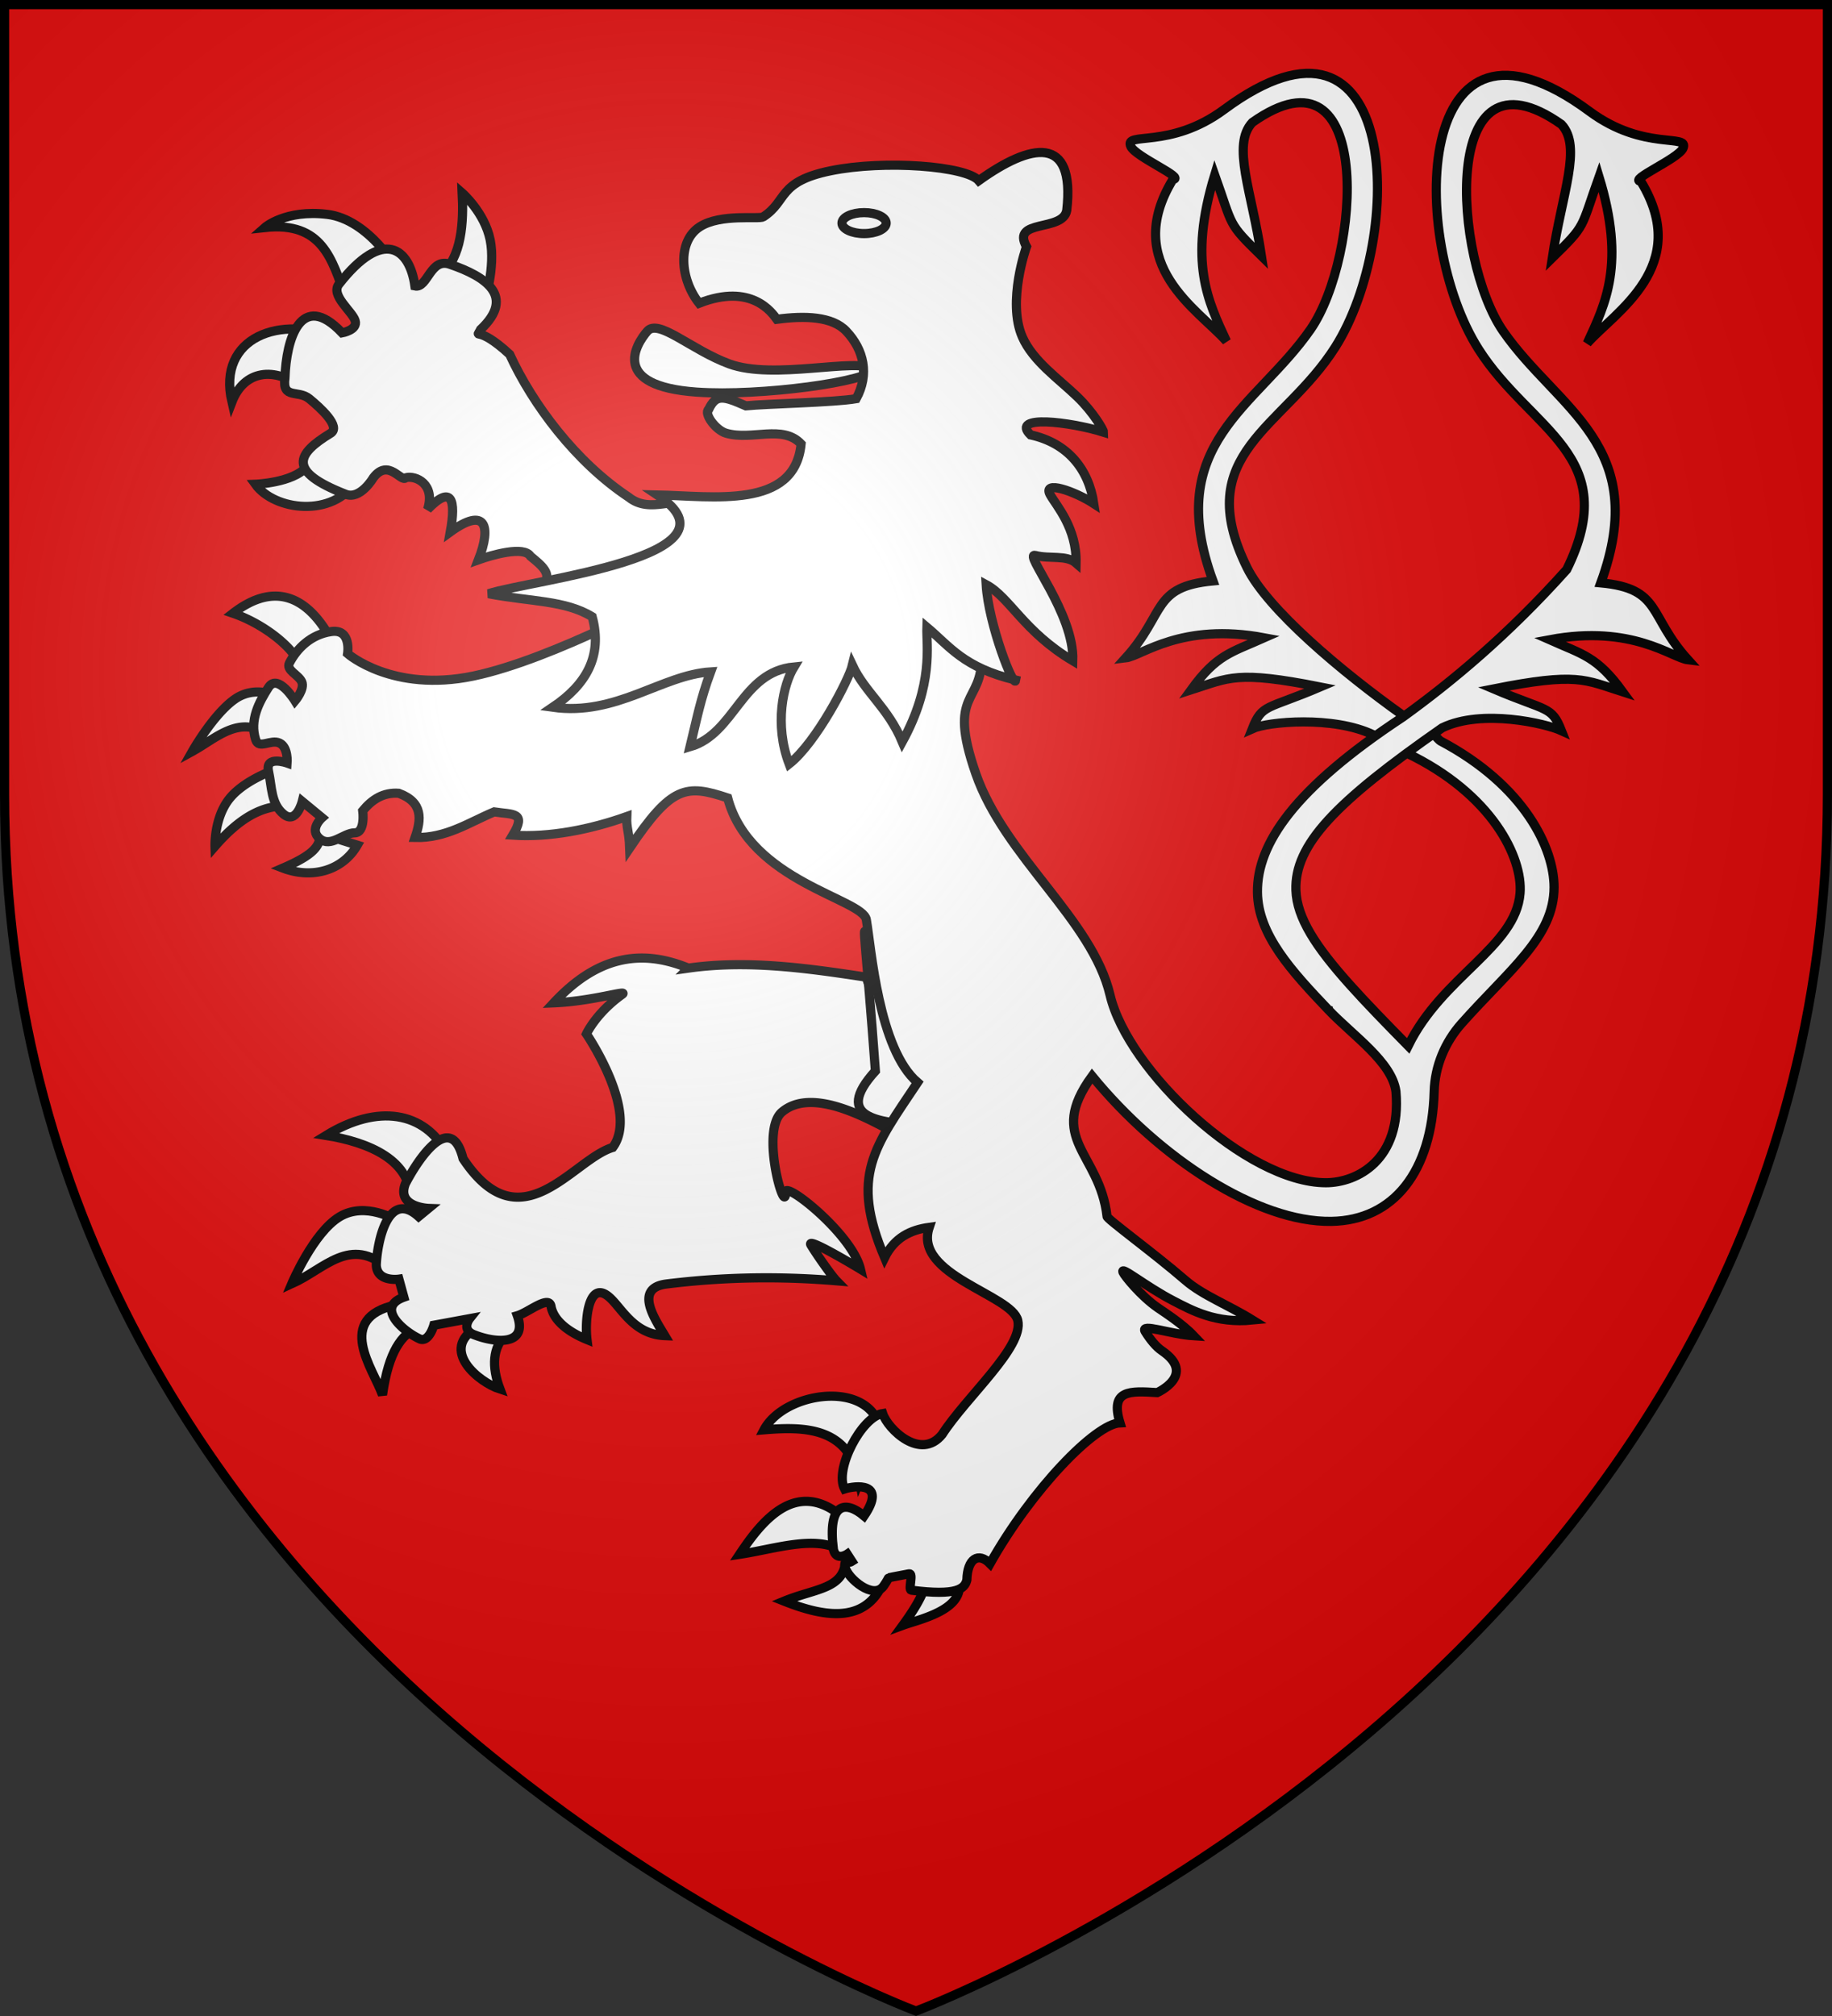 <svg xmlns="http://www.w3.org/2000/svg" xmlns:xlink="http://www.w3.org/1999/xlink" width="600" height="660" viewBox="-300 -300 600 660"><rect x="-300" y="-300" width="600" height="660" fill="#333333" stroke="none"/><defs><radialGradient id="b" cx="-80" cy="-80" r="405" gradientUnits="userSpaceOnUse"><stop offset="0" style="stop-color:#fff;stop-opacity:.31"/><stop offset=".19" style="stop-color:#fff;stop-opacity:.25"/><stop offset=".6" style="stop-color:#6b6b6b;stop-opacity:.125"/><stop offset="1" style="stop-color:#000;stop-opacity:.125"/></radialGradient><path id="a" d="M-298.5-298.5h597V-40C298.5 246.2 0 358.39 0 358.39S-298.5 246.2-298.5-40z"/></defs><use xlink:href="#a" width="600" height="660" style="fill:#e20909"/><g style="display:inline"><g style="fill:#fff;fill-opacity:1"><path d="M127.604 231.526c-7.82 12.551-27.095 9.92-33.254 1.347 0 0 12.362-.459 16.725-5.68 5.92-7.086 7.04-7.717 7.91-6.173zM109.286 201.086c-8.4-6.562-18.531-5.812-22.627 4.849-4.984-21.348 16.297-28.771 34.48-20.743zM123.833 171.454c-4.405-12.053-7.447-24.672-26.4-22.628 0 0 6.743-5.97 20.474-4.31 13.663 1.652 23.619 18.58 22.897 18.857zM155.081 164.18c6.927-5.483 7.48-17.319 7.004-26.668 0 0 7.34 6.398 9.159 15.355 1.818 8.957-1.886 20.473-1.886 20.473z" style="fill:#fff;fill-opacity:1;fill-rule:evenodd;stroke:#000;stroke-width:3;stroke-linecap:butt;stroke-linejoin:miter;stroke-miterlimit:4;stroke-opacity:1;stroke-dasharray:none;display:inline" transform="translate(-310.706 -374.334)"/><path d="m197.912 270.586-9.428-4.647c3.42-3.642-.484-6.551-4.04-9.496-2.112-3.498-12.77-.363-17.029 1.15 4.367-11.211 2.236-17.43-9.233-9.122 1.926-10.646.455-15.495-7.422-7.385 2.63-8.375-3.975-11.168-7.128-10.368-1.49 1.74-5.685-6.49-10.64 0 0 0-4.31 7.408-9.159 5.387-19.094-7.454-16.072-13.09-4.849-19.934 3.492-2.129-3.367-8.35-7.004-11.314-3.636-2.963-8.89.27-7.946-6.734.376-12.682 5.22-29.026 18.721-14.816 0 0 5.22-.943 4.26-4.007s-8.098-8.25-5.337-11.887c14.58-18.67 23.201-11.838 24.918.54 4.242.875 5.017-9.631 11.718-7.005 11.303 3.886 21.383 10.326 9.791 21.266-1.685 3.505-1.386-1.91 9.518 8.123 7.558 16.434 21.64 35.258 38.998 46.772 7.22 5.781 15.889-.925 20.672 2.943 4.783 3.867 7.761 6.29 7.761 6.29zM145.122 468.332c1.043-14.208-13.955-20.096-27.62-22.286 16.944-10.389 32.219-7.843 39.62 5.905zM137.883 489.666c-12.527-10.953-20.786.1-31.62 4.952 0 0 7.048-16.714 15.62-21.905 8.572-5.19 18.667 1.143 18.667 1.143zM147.407 508.904c-5.061 2.358-9.395 7.626-11.428 22.096-3.076-8.587-15.779-25.05 4.428-29.478zM176.36 511.19c-4.31 4.393-4.704 10.465-1.904 17.905-6.955-2.214-19.954-12.897-7.62-20.19z" style="fill:#fff;fill-opacity:1;fill-rule:evenodd;stroke:#000;stroke-width:3;stroke-linecap:butt;stroke-linejoin:miter;stroke-miterlimit:4;stroke-opacity:1;stroke-dasharray:none;display:inline" transform="translate(-310.706 -374.334)"/><path d="M236.156 391.28c-15.839-6.522-30.08-3.672-44.104 11.374 13.022-.536 24.854-4.51 22.376-2.74-8.558 6.111-11.663 12.907-11.663 12.907s17.365 25.453 8.61 37.17c-13.144 3.93-30.062 32.227-49.02 3.63-3.873-15.63-14.359-.46-18.871 8.22-3.042 7.704 7.56 8.101 7.56 8.101l-3.24 2.67c-9.951-9-13.527 8.073-13.86 15.78.134 5.792 7.41 4.71 7.41 4.71l1.62 5.91c-9.524 3.41.142 11.44 5.37 13.74 2.93.944 4.44-4.56 4.44-4.56l11.73-2.16s-2.974 3.755 1.74 5.37c6.544 2.554 17.389 3.629 13.89-6.33 3.641-1.072 10.347-6.838 11.03-3.062.669 3.706 4.086 7.724 11.784 10.877-.717-5.881.321-17.776 5.814-14.928 4.746 2.462 8.259 13.176 19.655 13.636-3.124-5.246-10.247-15.56.541-16.904a262 262 0 0 1 8.941-.957c14.7-1.322 30.197-1.48 46.758-.092-1.61-1.645-6.542-8.69-8.36-11.712-1.832-3.043 16.21 7.906 16.21 7.906C289.833 478.45 268 461.1 268 464.555c0 8.725-8.445-20.03-1.179-26.17 9.936-8.398 28.442 2.366 36.685 6.656 3.976-4.402 10.251-11.452 7.71-16.32-4.922-9.431-12.784-21.194-16.77-34.47-19.205-2.943-38.899-5.718-58.291-2.97zM109.12 292.328c-2.35-6.173-12.274-13.863-22.098-17.215 12.804-9.874 23.732-6.466 31.86 8.094zM98.835 314.995c-9.81-6.791-17.191.982-25.143 5.334 0 0 6.866-12.168 13.914-17.097 6.842-4.785 14.277-.808 14.277-.808zM105.502 338.043c-6.915.067-14.275 1.74-24.382 13.334 0 0-.333-9.286 4.762-15.62 5.096-6.333 15.62-9.714 15.62-9.714zM115.642 347.21c-.141 4.011-1.86 6.813-12.273 11.317 9.673 3.697 19.642.711 24.35-7.506zM312.364 588.856c3.36 2.156.726 8.372-5.98 17.574 5.906-2.175 24.446-5.804 16.646-18.336zM287.695 584.81c-.425 9.883-9.745 9.413-20.191 13.714 12.779 5.08 26.863 7.765 32.669-6.57zM285.696 581.668c-8.374-4.716-21.474-.171-32.762 1.524 7.234-10.862 19.197-26.38 35.429-10.667zM292.173 559.191c-3.494-17.77-18.028-17.852-31.24-16.762 6.546-12.363 34.252-16.688 38.097-.381z" style="fill:#fff;fill-opacity:1;fill-rule:evenodd;stroke:#000;stroke-width:3;stroke-linecap:butt;stroke-linejoin:miter;stroke-miterlimit:4;stroke-opacity:1;stroke-dasharray:none;display:inline" transform="translate(-310.706 -374.334)"/><path d="M297.407 424.952c-14.406 15.85 2.451 16.498 12.704 17.864 3.908-4.408 3.408-9.686 1.107-14.095-19.891-38.239-19.946-87.157-13.811-3.769z" style="fill:#fff;fill-opacity:1;fill-rule:evenodd;stroke:#000;stroke-width:3;stroke-linecap:butt;stroke-linejoin:miter;stroke-miterlimit:4;stroke-opacity:1;stroke-dasharray:none" transform="translate(-310.706 -374.334)"/><path d="M297.044 195.16c-1.454 4.084-37.373 9.003-58.186 7.542-28.24-1.982-20.02-15.487-16.163-19.934 3.676-4.238 14.33 6.09 26.868 10.705 14.547 5.353 41.54-2.117 47.481 1.687z" style="fill:#fff;fill-opacity:1;fill-rule:evenodd;stroke:#000;stroke-width:3;stroke-linecap:butt;stroke-linejoin:miter;stroke-miterlimit:4;stroke-opacity:1;stroke-dasharray:none;display:inline" transform="translate(-310.706 -374.334)"/><path d="M342.057 143.37c-4.16-3.888-3.733-5.293-6.34-5.886 6.71-5.274 11.39-6.783 14.49-7.244" style="fill:#fff;fill-opacity:1;fill-rule:evenodd;stroke:#000;stroke-width:3;stroke-linecap:butt;stroke-linejoin:miter;stroke-miterlimit:4;stroke-opacity:1;stroke-dasharray:none" transform="translate(-310.706 -374.334)"/><path d="M470.274 308.606c-20.363-14.5-44.421-34.786-51.156-48.445-18.495-37.507 11.874-45.442 28.87-72.135 22.946-36.039 21.588-120.732-36.392-77.82-17.744 13.134-32.833 7.041-30.546 12.06 1.571 3.448 18.05 10.367 13.79 10.807-16.91 27.794 8.504 42.773 17.552 52.983-5.99-12.995-12.566-25.94-3.856-54.458 6.154 17.274 4.065 15.5 15.309 26.528-3.167-21.134-9.835-36.336-2.993-43.703 40.081-28.288 35.506 44.087 19.06 67.757-17.79 25.602-48.447 37.238-31.956 82.334-20.066 1.893-15.379 10.633-28.553 25.19 5.268-.627 18.157-11.67 45.339-6.567-10.899 4.846-15.578 5.502-23.957 17.06 12.505-4 14.88-6.398 42.284-.966-17.609 7.486-18.98 5.506-22.215 13.671 5.065-2.307 26.578-4.307 39.681 2.028.788.661-.985.333-.21.934m10.948 4.948c28.202 13.447 38.19 34.404 37.266 45.95-1.415 17.683-25.427 27.052-36.646 49.97-7.391-7.516-13.777-14.078-19.056-19.968-11.178-12.469-17.399-21.92-17.704-31.013-.497-14.825 12.813-28.698 47.912-53.14 13.103-6.335 33.977-1.378 39.042.93-3.234-8.166-4.606-6.186-22.214-13.672 27.404-5.432 29.779-3.035 42.284.966-8.38-11.558-13.058-12.214-23.957-17.06 27.182-5.103 40.07 5.94 45.34 6.568-13.176-14.557-8.488-23.297-28.554-25.19 16.491-45.097-14.166-56.733-31.955-82.335-16.447-23.67-21.022-96.044 19.059-67.757 6.842 7.367.174 22.57-2.993 43.703 11.244-11.027 9.155-9.253 15.31-26.528 8.71 28.519 2.133 41.464-3.858 54.458 9.049-10.21 34.464-25.189 17.552-52.983-4.26-.44 12.22-7.359 13.79-10.807 2.287-5.018-12.801 1.074-30.546-12.059-57.98-42.913-59.338 41.78-36.391 77.82 16.995 26.693 47.365 34.627 28.87 72.134-19.35 21.592-37.647 36.702-53.63 48.26-35.61 23.469-47.804 41.516-47.66 57.328.128 13.98 11.29 25.983 23.317 38.626 7.946 8.352 20.738 16.984 22.04 26.651 1.923 22.467-12.809 29.881-22.948 29.876-25.852-.013-64.834-36.593-70.673-61.4-5.847-24.842-34.525-45.287-44.001-72.573-9.477-27.286 2.285-22.477 1.904-38.477-.38-16-3.428-25.524-3.428-25.524l-96.764 4.571s-39.81 22.005-66.287 27.53c-26.477 5.523-41.144-7.339-41.144-7.339s1.333-8.19-5.334-7.238-11.238 5.524-13.714 10.286c-1.238 2.38 2.952 3.81 4.024 6.166 1.071 2.358-2.191 6.24-2.191 6.24s-5.643-9.168-8.69-4.406c-3.048 4.762-6.286 10.667-4.191 17.143 1.048 3.238 4.952-.286 7.833 1.095s2.453 6.524 2.453 6.524-7.238-2.571-6.096 2.667.762 10.667 4.953 14.096c4.19 3.428 6.095-4.191 6.095-4.191l6.477 5.333s-4.381 3.81-.762 6.858 7.81-1.911 11.429-1.911 2.666-7.239 2.666-7.239c3.053-3.673 6.733-6.09 11.81-5.714 7.967 2.969 7.407 8.496 5.334 14.477 10.164.265 17.61-4.908 25.905-8.382 6.263.953 10.673-.002 6.095 7.62 12.07.81 25.383-1.845 37.334-6.096-.158 3.895.743 4.71.953 10.286 13.714-20.318 18.373-20.946 32.088-16.375 7.198 27.36 44.245 33.005 45.415 39.857 1.605 9.392 4 42.385 16.785 53.288-14.118 21.177-22.21 30.44-10.798 57.335 3.239-6.563 8.507-9.066 14.607-9.905-5.273 15.649 27.038 22.022 29.003 30.477 2.017 8.679-16.766 24.931-24.775 37.334-7.044 8.72-17.794-1.768-19.466-6.858-6.859 1.016-15.906 18.21-12.499 24.698 3.393-1.096 14.04-2.43 6.403 8.827-6.082-5.101-11.998-4.432-10.035 11.02.952 3.9 4.521 1.482 4.521 1.482l1.524 2.358c-1.418.91-2.79-.395-2.196 2.003.903 3.638 9.251 10.693 12.54 6.13 1.265-1.758 1.653-2.776 1.704-2.767l6.668-1.276c1.561-.299-.329 5.092.69 5.35 15.073 1.945 17.532-.487 18.248-3.33.162-6.996 3.784-9.215 7.587-5.347 13.814-24.541 34.57-45.803 42.56-46.1-3.306-10.875 3.18-10.455 12.192-9.905 0 0 13.045-5.847 1.523-13.715-1.859-1.269-3.707-3.494-5.449-6.273-1.8-2.87 8.286.915 15.87 1.384-3.714-3.923-9.655-7.713-11.722-9.144-5.733-3.972-10.906-10.493-11.403-11.616-1.081-2.44 7.408 4.646 16.481 9.33 6.076 3.136 13.885 7.479 25.935 6.282-8.08-5.003-16.31-8.08-21.962-12.961-10.677-9.223-26.176-20.43-25.705-21.006-2.421-21-20.006-25.13-4.902-45.902 22.123 27.062 54.345 47.948 78.358 47.569 20.407-.323 32.98-16.327 33.685-42.522.224-8.333 3.585-16.194 8.964-22.244 15.717-17.68 30.282-28.358 30.3-44.61.012-12.57-9.44-33.218-37.212-47.903-.555-.348-2.269-2.288-2.269-2.288" style="fill:#fff;fill-opacity:1;fill-rule:evenodd;stroke:#000;stroke-width:3;stroke-linecap:butt;stroke-linejoin:miter;stroke-miterlimit:4;stroke-opacity:1;stroke-dasharray:none;display:inline" transform="translate(-310.706 -374.334)"/><path d="M287.885 182.768c-4.59-4.88-13.607-5.127-22.762-3.906-1.534-2.092-8.245-11.997-25.457-5.253-6.203-7.867-7.244-20.283.27-25.052 6.874-4.363 19.37-2.345 20.742-3.233 8.042-5.2 4.559-11.51 22.09-15.085 17.644-3.6 44.413-1.543 48.488 3.232 16.993-12.18 31.662-15.324 28.823 9.698-1.169 7.194-18.333 2.707-13.188 11.927 0 0-6.445 17.975-1.358 29.558 3.477 7.918 11.88 13.674 18.031 19.613 5.22 5.04 8.563 10.845 8.563 11.554-10.923-3.427-30.714-5.799-23.9.889 12.18 2.648 19.047 11.285 20.713 22.502-6.279-4.075-17.073-7.836-14.248-2.837 2.024 3.581 8.691 10.867 8.442 22.295-3.136-2.744-8.69-1.276-13.33-2.49-4.206-1.1 12.796 18.943 12.262 34.484-16.05-9.54-20.592-20.742-28.386-24.927.744 12.991 9.226 34.597 9.698 31.248-17.088-4.06-21.659-11.077-29.113-17.315-.199 5.953 2.31 18.628-8.05 37.518-4.705-11.183-12.188-16.199-16.341-25.05-1.104 4.618-11.843 25.382-20.716 32.296-4.915-12.915-1.952-25.99 1.584-31.762-17.27 1.658-19.335 21.87-34.039 26.133 2.22-9.103 3.351-15.35 6.735-24.514-16.014 1.012-30.86 14.531-51.721 11.584 10.799-7.282 16.47-16.614 12.93-29.632-8.874-5.443-20.247-4.897-33.942-7.543 14.263-4.612 85.479-12.202 55.303-32.325 18.043.355 44.973 4.84 47.062-16.702-6.059-6.425-16.028-1.07-24.514-3.502-3.577-1.025-7.44-6.56-5.742-7.828 2.408-5.087 4.852-4.34 12.17-1.144 6.954-.693 29.027-1.11 36.134-2.342 4.349-7.963 2.522-15.972-3.233-22.089z" style="fill:#fff;fill-opacity:1;fill-rule:evenodd;stroke:#000;stroke-width:3;stroke-linecap:butt;stroke-linejoin:miter;stroke-miterlimit:4;stroke-opacity:1;stroke-dasharray:none;display:inline" transform="translate(-310.706 -374.334)"/><path d="M300.935 147.372c.003 1.895-3.239 3.431-7.239 3.431s-7.24-1.536-7.238-3.43c-.003-1.895 3.239-3.432 7.238-3.432s7.242 1.537 7.239 3.431z" style="fill:#fff;fill-opacity:1;fill-rule:evenodd;stroke:#000;stroke-width:3;stroke-linecap:butt;stroke-linejoin:miter;stroke-miterlimit:4;stroke-opacity:1;stroke-dasharray:none;display:inline" transform="translate(-310.706 -374.334)"/><path d="m353.457 307.662.32.478" style="fill:#fff;stroke:#000;stroke-width:3;stroke-linecap:butt;stroke-linejoin:miter;stroke-miterlimit:4;stroke-opacity:1;stroke-dasharray:none;fill-opacity:1" transform="translate(-218.42 -277.482)"/></g></g><use xlink:href="#a" fill="url(#b)"/><use xlink:href="#a" style="fill:none;stroke:#000;stroke-width:3"/></svg>